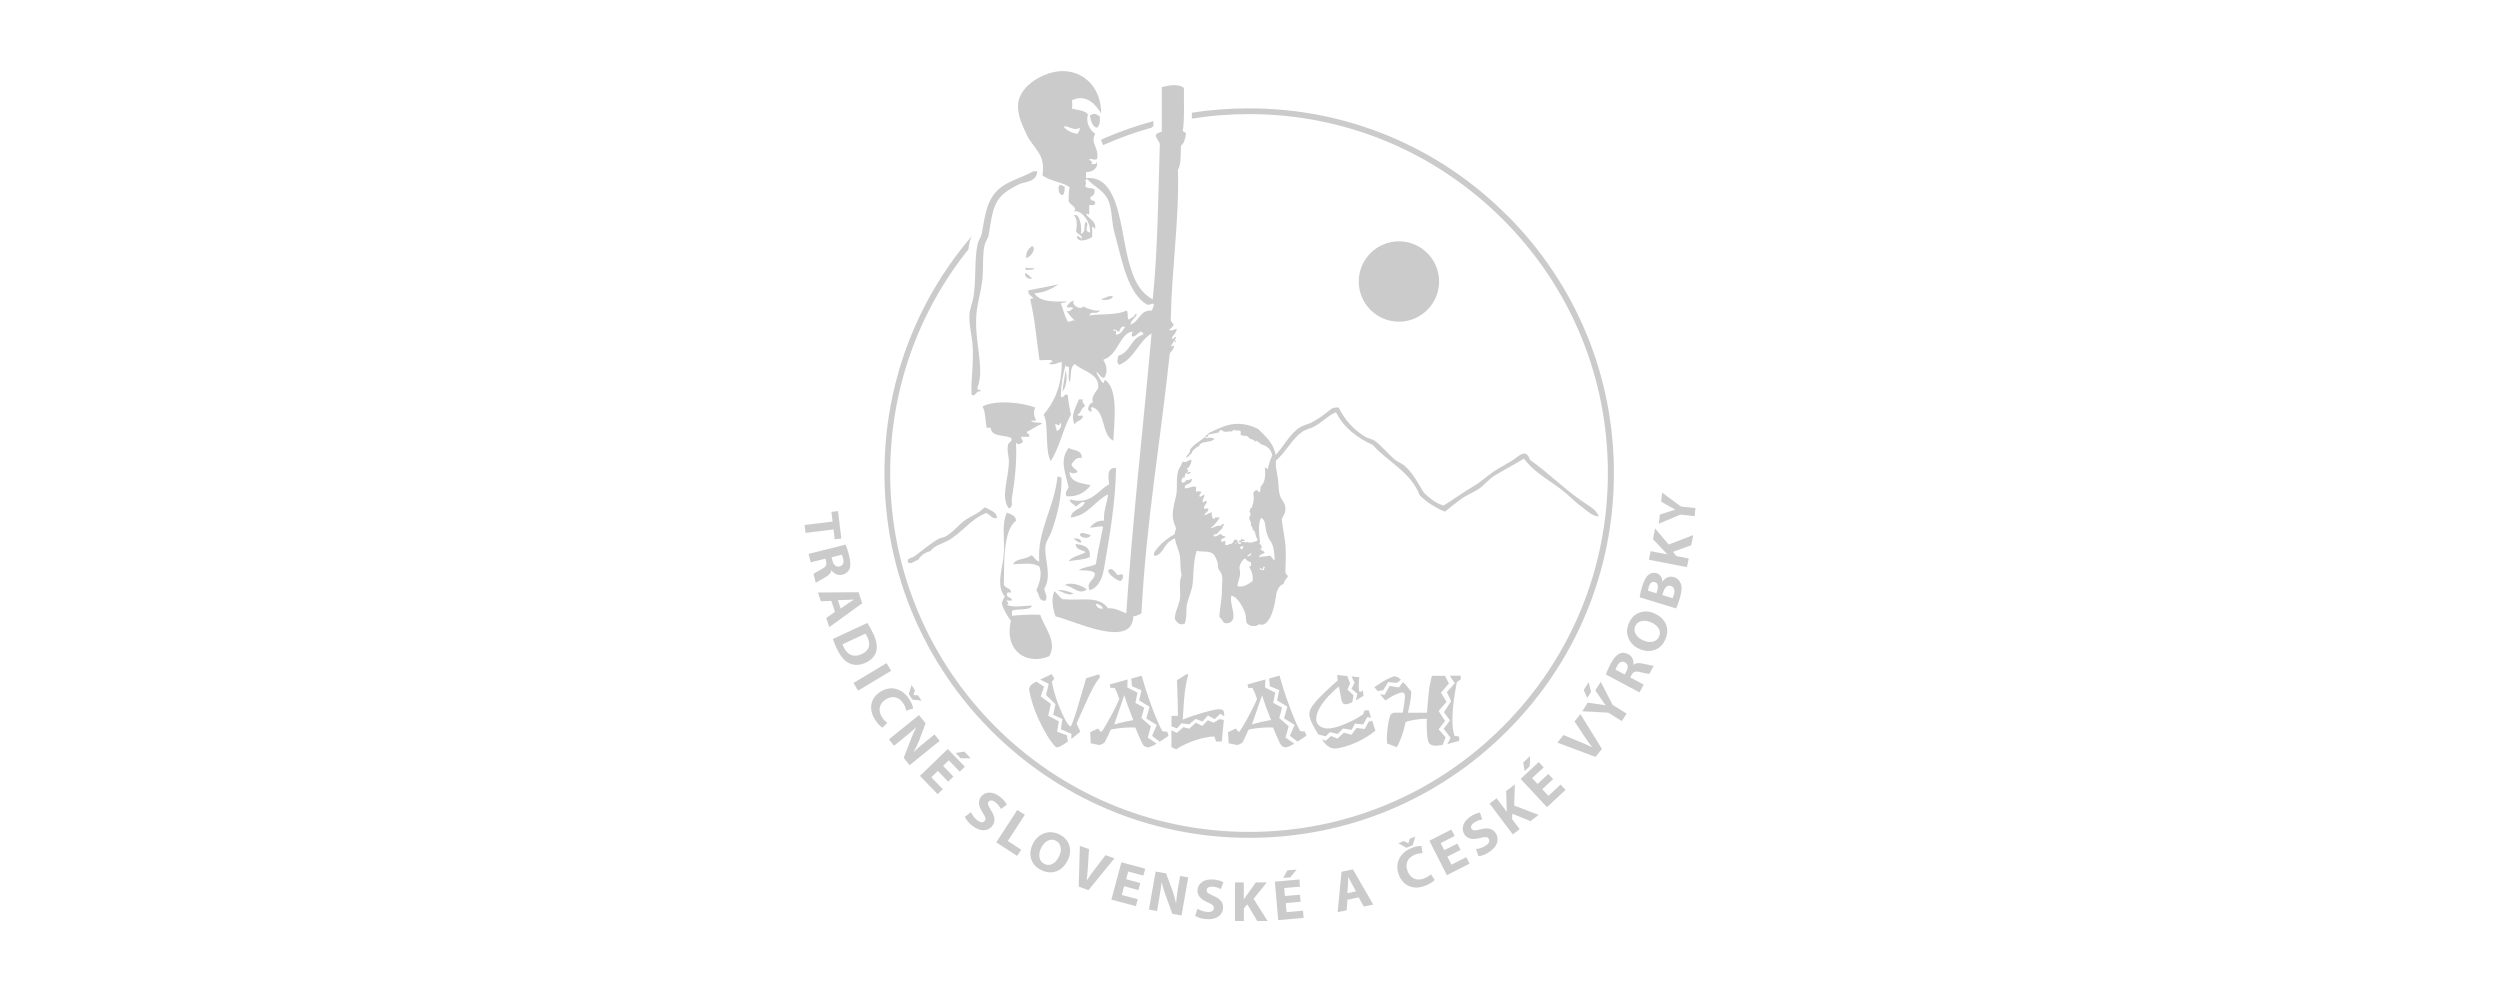 <?xml version="1.0" encoding="UTF-8"?><svg id="Layer_1" xmlns="http://www.w3.org/2000/svg" viewBox="0 0 257 102"><defs><style>.cls-1{fill:#cccbcb;stroke-width:0px;}</style></defs><path class="cls-1" d="M121.97,49.35c.24.05.35-.09.58-.12-.04.18-.08.34-.25.45-.18.14-.58.1-.49.52.36.02.7-.23,1.13-.18,0,.22.05.33-.03.49.1.08.36-.07.55.03.04.25-.19.23-.16.49.21.09.32-.16.52-.18.04.33-.31.51-.15.77.18.02.16-.16.37-.12.11.31-.44.5-.21.82.14,0,.23-.06.37-.06.11.36-.34.4-.4.7.23-.02.51-.26.82-.31-.15.18,0,.4.03.61l.21.09.09-.18c.11.05.3.03.46.03-.29.39-.55.8-.95,1.07.25.1.58-.34.98-.21.16,0,.15-.19.31-.21l.1.09c-.06.11-.21.12-.16.34-.22.19-.43.39-.61.62-.17.01-.34.03-.34.21.34.14.49-.19.77-.21.08.17.3.21.49.27-.12.19-.47.14-.49.43.09.21.36-.03.46.03.03.16-.05.23-.03.37.29.15.44-.18.67-.09.14-.12.21-.31.34-.45l.25.06c.01.21.05.34.25.43l.15-.12c0-.19-.25.04-.25-.16-.01-.18.32,0,.21-.27.16.05.27.08.4.09,0,.25-.29.02-.34.21.14.03.29-.07.4.09l.18-.09c.34.21.68-.03,1.04-.09l.03-.18c-.24-.23-.14-.84-.52-1.01.08-.23-.11-.29-.16-.43v-.31l-.18-.34c-.02-.23.33-.5.03-.71.01-.15.12-.21.09-.4h.12c.12-.33.31-.74.21-1.29-.04-.25,0-.49.34-.55.16-.02.12.17.21.21l.12-.06c.05-.15.06-.33.06-.52.49-.45.52-1.18.43-1.96.16,0,.18.12.31.16.1-.52.26-.99.46-1.41-.13-.63-.53-1-1.16-1.13-.11-.17-.31-.24-.46-.37l-.21.09-.03-.15c-.16-.08-.34-.08-.49-.19l-.18-.21c-.25-.1-.57.01-.73-.18.03-.16.04-.27-.03-.4-.2-.01-.47,0-.67-.09l-.21.18c-.29-.07-.53.09-.8,0-.14-.05-.25-.23-.43-.12l-.09.21c-.32.09-.7.14-1.04.21-.1.1-.06.32-.31.27-.1-.24.29-.23.34-.43.72-.32,1.64-.84,2.66-.92.91-.06,1.69.17,2.39.52.74.75,1.72,1.51,1.84,3.02.01.22-.04.46-.03.7.02.46.2,1.04.25,1.66.03.49.06,1.1.18,1.47.19.56.65.8.55,1.56-.04.32-.26.59-.37.86.08.89.35,1.9.4,2.97.03.65.03,1.13,0,1.8-.02.54-.12.8.25,1.07-.14.29-.41.45-.45.82-.42.11-.68.57-.77,1.13-.16,1.06-.4,2.25-.98,2.82-.14.14-.45.36-.77.18-.31.31-1,.25-1.25-.09-.14-.19-.08-.41-.12-.73-.08-.55-.55-1.4-.92-1.77-.16-.16-.34-.28-.55-.34-.27.63.47,1.93.09,2.54-.12.19-.49.41-.86.25-.14-.23-.32-.43-.49-.64.07-.95.29-1.83.27-2.78,0-.58.08-.97.03-1.38-.04-.32-.27-.45-.4-.8-.06-.17-.02-.36-.06-.55-.06-.24-.23-.64-.37-.82-.36-.49-1.12-.26-1.78-.43-.32.97-.32,1.9-.4,3.15-.06,1.08-.67,1.97-.67,2.88,0,.45,0,.99-.15,1.43-.48.3-.86-.1-1.04-.45,0-.68.34-1.23.49-1.87.2-.84-.16-1.82.21-2.6-.14-.6-.11-1.2-.15-1.78-.06-.95-.74-1.75-.52-2.75l.09-.27c0-.21-.16-.42-.21-.62-.29-.92,0-1.84.21-2.72.25-1.04-.17-2.38.55-3.19-.01-.19.11-.26.15-.4.29.24.54-.17.89-.16,0,.34-.18.77-.49.92l.16.16-.09.25c.08.06.19-.18.34-.06-.01.16-.23.19-.27.21l-.16-.12c-.16.04-.25.33-.09.43-.31-.16-.66.53-.25.55.17.01.23-.16.34-.28h-.03ZM129.54,55.74l-.12.22c.24-.13.25.23.31.4l-.16.03c-.03.2.41.21.43.46-.25.1-.53.17-.58.45.35-.14.75-.07,1.1-.18.25.09.27.4.52.49-.03-.62-.06-1.22-.28-1.71-.09-.21-.25-.37-.34-.58-.09-.22-.18-.46-.25-.7-.13-.5-.05-1.18-.52-1.38-.36.55-.2,1.78-.12,2.51h0ZM126.97,55.81v.09l.16-.09h-.16ZM127.45,56.24c.04.14.13.22.28.24-.05-.19.16-.23.06-.36l-.34.12h0ZM129.04,56.63l.21.09-.21-.09h0ZM128.24,57.15l.03.06c.16-.05.42-.14.34-.34h-.09c.02.21-.28.1-.28.27h0ZM127.42,58.26c-.03.19.05.35.06.55.04.57-.28,1.06-.27,1.44.57.21,1.18-.25,1.56-.52.07-.6-.12-1.1-.37-1.47l.21-.09v-.34c-.21-.12-.51-.18-.58-.43-.29.07-.56.58-.61.86h0ZM129.87,58.44l-.15.06-.19-.12c-.13.22.27.16.37.25l.12-.34-.16-.06v.21h0ZM130.29,58.96l.21-.06-.21.06h0ZM129.93,58.96l.21.12-.21-.12h0ZM124.06,45.07c.21-.16.56-.06.79.03-.31.47-1.42.15-1.59.76-.31.1-.47.36-.7.52v.18c-.24.12-.34.39-.61.49-.03-.29.45-.46.37-.8.38-.58,1.03-.87,1.53-1.32l.21.12h0ZM110.37,55.39c.04-.06.92-.1.73.42-.3-.08-.51-.25-.73-.42h0ZM108.92,19.04c.29-.08.27.15.52.1.02.4,0,.75-.21.93-.38-.05-.53-.71-.31-1.04h0ZM109.33,13.02c.34.38.79.66,1.45.73.06-.22.26-.3.21-.62-.63.42-1.24-.32-1.66-.1h0ZM115.04,34.1c-.21.03-.42-.46-.62-.1h.31v.42c.51-.08.71-.47.93-.83-.49-.11-.47.29-.62.52h0ZM108.5,43.56c-.08.36.16.4.1.73.34,0,.63-.61.42-.83-.18.38-.21.25-.52.11h0ZM113.38,62.57c-.09-.32-.4-.43-.73-.52.07.34.27.56.73.52h0ZM108.71,60.7c.38-.14,1.25.13,1.66.31-.57.32-1.15-.23-1.66-.31h0ZM111.72,60.59c-.79.66-1.5-.4-2.28-.42.58-.42,1.85.03,2.28.42h0ZM110.58,55.92c.84.1,1.56.31,1.45,1.35-.58.28-1.43.29-2.18.42.39-.51,1.21-.6,1.77-.93-.38-.24-1.02-.23-1.04-.83h0ZM112.13,54.99c-.17.46-.95.34-1.14,0,.18-.45.79,0,1.14,0h0ZM103.52,52.7c.41.18.9.28.93.83-1.4,1.02-1.21,4.73-1.25,6.54.08.45.73.31.73.84-.17,0-.4-.05-.42.1-.1.52.53.31.52.73h-.62c.18.19.43.23.1.42.62.36,1.78.08,2.6.1-.29.57-1.47.27-2.08.52v.52c.55-.06,1.91-.16,2.91-.1.38,1.29,1.79,2.73.93,4.26-2.34.96-4.66-.53-3.95-3.63-.36-.54-.73-1.06-.93-1.77.04-.31.17-.53.31-.73-.97-1.16-.2-2.89-.1-4.47.09-1.43-.26-2.95.31-4.15h0ZM109.12,49.07c.05,1.95-.41,3.87-1.04,5.61-.19.54-.58.96-.62,1.56-.09,1.27.7,2.97-.1,4.26,0,.42.42.83.1,1.25-.75.1-.58-.74-.93-1.04.26-.62.66-1.61.31-2.49-.81-.43-1.6-.24-2.7-.21.29-.64,1.39-.48,1.87-.93.35.14.4.58.83.63-.27-3.06,1.57-5.58,1.87-8.73.19-.01.22.13.42.1h0ZM114.73,48.13c-.06,3.48-.64,6.9-1.25,10.38-.18,1.03-.58,1.86-1.45,2.18-.46-.88.55-1,.52-1.77-.31-.35-1.08-.24-1.66-.31.47-.33,1.27-.33,1.77-.62.19-1.33.5-2.55.73-3.84-.19-.12-.94.09-1.35.1.32-.41.71-.75,1.45-.73-.05-1.1.32-1.75.42-2.7-1.4.68-2,2.15-3.84,2.39.1-.91,1.18-.82,1.45-1.56-.26-.22-.67.29-.93.42-.18-.28-.6-.31-.62-.73,2.22.6,2.82-.88,4.05-1.56-.1-.67-.26-1.8.73-1.66h0ZM109.85,46.05c.51.28,1.41.18,1.35,1.03-.65-.09-.77.34-1.04.62.03.45.49.47.62.83-.43.15-.43.2-.83,0,.04,1.14,1.49,1.17,2.18,1.35-.55.66-1.22,1.21-2.49,1.14-.21-.38.08-.61.21-.93-.32-1.52-.96-2.76,0-4.04h0ZM106.42,41.89c-.22.49-.14.86.1,1.35h-.52c.18.31.87.1,1.14.31-.58.22-1.01.58-1.56.83-.08.32.36.12.21.52h-.83c.06.3.08.18.21.52-.31.23-.41.36-.73.1.12,1.76-.13,4.02-.42,5.71-.06.38.17.88-.31,1.04-.9-1.16.02-3.13,0-4.88,0-.56-.21-1.01-.1-1.56,0-.45.58-.38.31-.83-.73-.31-2.01-.07-2.08-1.03h-.42c-.13-.74-.1-1.62-.42-2.19,1.44-.71,4.01-.4,5.4.1h0ZM110.89,41.06h.42c-.12.43.22.4.21.73-.38.14-.38.66-.73.83-.05.29.56-.08.52.21-.09.47-.73.38-.83.83-.48-.97.14-1.8.42-2.6h0ZM109.54,38.05c.23.65.07,1.8-.31,2.18.06-.76.23-1.43.31-2.18h0ZM114.42,30.47c-.14.4-.91.41-1.25.31.54-.18.8-.43,1.25-.31h0ZM105.38,28.08c.33.08.45.38.73.52-.19.18-.84-.06-.73-.52h0ZM105.38,27.67c.04-.12.18-.27.21-.1,1.16-.06.86.13,0,.2l-.21-.1h0ZM106.11,25.28c.48.31-.19,1.17-.62,1.25-.05-.68.27-.97.62-1.25h0ZM106.63,17.59c-.04,1.17-1.3,1.07-1.87,1.35-.54.26-1.44.76-1.87,1.25-.9,1.02-.97,2.36-1.25,3.95-.06.35-.33.67-.42,1.04-.23.97-.12,2.16-.21,3.32-.1,1.25-.51,2.5-.62,3.64-.29,2.89.88,5.69.1,7.68-.06.53.36,0,.31.42-.52-.12-.51.66-.93.31-.08-1.42.26-3.26.1-5.19-.08-.99-.37-1.99-.31-3.01.03-.59.32-1.23.42-1.87.28-1.84.08-3.88.42-5.4.08-.36.35-.7.42-1.04.31-1.62.43-2.96,1.25-4.05.99-1.33,2.62-1.57,4.05-2.38h.42ZM110.37,22.16c.62-.41.9,1.35.73,1.87.6-.16.23-.72.52-1.25.46.28-.33.93.42,1.14.17-1-.88-2.43-1.66-2.18.47-.4-.36-.65-.52-1.04-.02-.62.03-1.19.1-1.45-.77-.57-2.08-.62-2.8-1.24.38-2.23-.95-2.7-1.66-4.26-.36-.79-.95-1.91-.83-3.12.18-1.84,2.67-3.32,4.58-3.32,2.15,0,3.95,1.66,3.95,4.36-.5-.87-1.56-2.1-3.01-1.35q.08.42,0,.83c.58.19,1.35.18,1.66.62-.28.78.21,1.65.73,1.97-.52,1.1.4,1.29.21,2.6-.34.17-.4-.02-.83,0,.05.23.51.23.21.52.27,0,.65.1.52-.31.34.66-.36,1.16-1.04,1.14v.62c3.13-.31,3.46,4.33,4.15,7.58.51,2.38,1.18,4.08,2.7,4.88.52-5.06.56-10.59.73-16-.12-.3-.34-.49-.42-.83.06-.29.4-.29.62-.42v-4.57c.68-.18,1.78-.37,2.28.1-.03,1.42.08,2.99-.1,4.26-.09.33.27.21.31.42-.07.52-.18,1-.52,1.25-.03.9.03,1.9-.31,2.49.16,4.87-.65,10.37-.73,15.27-.04.35.18.45.31.62-.14.21-.25.45-.52.52.25.2.47.02.83-.1-.06.43-.32.64-.52.93.1.42.46-.45.42.1-.31.07.1.23,0,.42-.24-.46-.29.17-.52.31.05.15.14-.04.31,0,.03.44-.31.53-.42.83-.94,8.92-2.43,17.31-2.91,26.69-.25.13-.51.26-.83.31-.14,3.45-6.28.34-8,0-.25-.69-.5-1.86-.1-2.6.29.26.49.62.83.83,2.06.17,3.69-.4,4.67.93.83-.03,1.28.32,1.87.52.66-9.79,1.75-19.17,2.6-28.77-1.36.82-1.76,2.6-3.32,3.22-.3-.23-.18-.55-.1-.93,1.26-.33,1.3-1.89,2.6-2.18-.28-.77-.65.24-1.14.21-.19-.19-.01-.26,0-.52-1.34.2-1.44,2.41-3.01,2.91.4.59.47,1.29.1,1.87-.43-.05-.47-.49-.83-.62.23.4.39.86.73,1.14.15-.03.04-.31.21-.31,1.36.96.93,4.15.83,6.24-1.23-.61-.76-2.91-2.08-3.43-.5-.1.05.47-.21.42-.6-.03-.17-.94.21-.93-.26-.54.29-1.07.52-1.45.19-1.51-1.54-1.71-2.39-2.49-.54.25-.36,1.23-.52,1.87-.24-.31-.04-1.06-.1-1.55-.03-.18-.36.13-.31-.31-.3.99-.49,2.07-.52,3.32.27.31.4-.47.73-.11.03.73.2,1.32.31,1.97-.82,1.46-1.17,3.41-2.08,4.78-.64-1.19-.16-3.84-.73-4.78,1.11-1.31,1.89-2.95,1.87-5.4-.46.03-.65.32-1.25.21-.03-.24.3-.11.31-.31-.25-.24-.93-.04-1.35-.1-.3-2.06-.47-4.23-.93-6.13-.05-.22.15-.2.31-.21-.16-.29-.59-.31-.52-.83,1.03-.22,2.11-.39,3.12-.63-.7.45-1.43.86-2.5.93.56.97,2.32.86,3.32.83-.1.17-.44.11-.62.21.25.49.31,1.11.73,1.87.32.05.37-.19.73-.1-.47-.4-.5-.6-.93-1.04.38.21.47-.05.73-.21.01-.3-.64.08-.62-.21.15-.3.38-.51.73-.62-.38.47.73,1.06.93.62.65.32,1.21.49,1.77.42-.54.53-.86-.08-1.14.52.71-.21,2.73.03,3.84-.52.21.16.03.73.21.93.28-.17.6-.29.73-.62.41.18-.58.63-.52,1.14.9-.32.91-1.51,2.18-1.45.08-.19.18-.38.21-.62-.1-.25-.4.14-.73,0-1.95-1.17-2.5-4.34-3.32-7.37-.3-1.08-.21-1.95-.52-3.01-.38-1.3-1.52-1.66-2.28-2.5-.43.08.05.43-.21.62.03.42.68.22.93.42.13.55-.17.66-.42.83.06.55.48.13.52.62-.14.35-.45.05-.62.21v.93l-.31-.1c0,.42,1.06.68.93,1.56-.14-.04-.16-.19-.31-.21v1.04c-.31.27-1.35.65-1.56.1-.02-.45.36.08.52.1-.03-.42-.45-.45-.62-.73.07-.55.17-1.3-.21-1.66h0v.02ZM113.07,11.99c.03.51-.02.95-.31,1.14-.52-.14-.59-.72-.73-1.25.43-.27.64-.2,1.04.1h0ZM114.88,59.11c.22,0,.4-.16.56,0,.05.35-.1.5-.28.64-.53-.24-1.01-.53-1.26-1.05.32-.56.79.19.98.42h0ZM102.5,53.23c-.48.21-.73-.37-1.12-.49-1.58.6-2.56,2.11-3.99,2.87-.62.33-1.3.45-1.75,1.05-.58.14-.99.45-1.26.91-.36.04-.75.55-1.05.21-.14-.4.41-.41.63-.56.73-.51,1.64-1.34,2.52-1.82.23-.12.53-.14.77-.28.69-.39,1.18-1.04,1.82-1.54.67-.53,1.55-.77,2.1-1.4h.14c.46.28,1.1.4,1.19,1.04h0ZM122.96,54.32c-.15.08-.31.16-.45.24-.78.4-1.75.66-2.38,1.19-.47.39-.71,1.36-1.47,1.4-.16-.34.24-.69.42-.91.83-1.01,2.25-1.64,3.57-2.36l.06.14c.03.05.11.16.25.29h0ZM137.62,41.89c.62,1.28,1.54,2.29,2.73,3.01.31.19.69.21.98.42.75.55,1.38,1.36,2.1,1.96.29.23.64.33.91.56.89.74,1.43,1.83,2.03,2.8.58.55,1.17,1.07,2.03,1.33.96-.59,1.98-1.34,3.15-2.03.9-.53,1.48-1.19,2.45-1.75.36-.21.86-.51,1.33-.77.79-.45,1.49-1.46,1.96-.14,1.86,1.3,3.49,2.97,5.39,4.27.6.42,1.4.79,1.68,1.54-.69-.02-1.23-.61-1.75-.98-.55-.39-1.03-.89-1.54-1.33-1.45-1.26-3.28-2.08-4.41-3.64-.99.63-2.02,1.14-3.01,1.75-.64.4-1.07,1.01-1.68,1.4-.6.39-1.25.62-1.82,1.05-.55.42-1.08.81-1.61,1.26-1.01-.42-1.88-.97-2.59-1.68-.93-2.41-3.26-3.41-4.83-5.18-1.64-.75-2.98-1.78-3.78-3.36-.82.33-1.44,1.05-2.24,1.47-.42.22-.88.28-1.26.56-1.01.71-1.58,1.95-2.59,2.87-.1.09-.2.18-.31.27v-.62s.07-.05.1-.07c.9-.86,1.47-2.21,2.59-2.93.37-.24.83-.31,1.19-.49.71-.37,1.41-.89,2.03-1.4.12-.1.43-.19.77-.14h-.02ZM147.94,28.94c0,2.28-1.86,4.13-4.13,4.13s-4.13-1.85-4.13-4.13,1.85-4.13,4.13-4.13,4.13,1.85,4.13,4.13h0ZM113.45,14.24c1.66-.72,3.38-1.32,5.12-1.79v.54c-.06.03-.14.08-.21.14-1.65.46-3.26,1.04-4.82,1.73l-.15.06c-.06-.14-.12-.29-.16-.43-.01-.05-.02-.1-.02-.14l.24-.1h0ZM154.93,22.13c7.08,7.08,10.98,16.5,10.98,26.51s-3.9,19.43-10.98,26.51c-7.08,7.08-16.5,10.98-26.51,10.98-20.67,0-37.5-16.82-37.5-37.5,0-9,3.15-17.56,9-24.38l-.02.03c-.09.19-.18.38-.22.6-.05.25-.1.5-.13.76-5.24,6.54-8.04,14.58-8.04,22.99,0,20.34,16.55,36.89,36.89,36.89,9.85,0,19.12-3.84,26.08-10.81,6.97-6.97,10.81-16.23,10.81-26.09s-3.84-19.12-10.81-26.08c-6.97-6.96-16.23-10.81-26.08-10.81-1.97,0-3.93.15-5.88.47,0-.2.01-.41.01-.61,1.94-.31,3.9-.45,5.87-.45,10.01,0,19.43,3.9,26.51,10.98h0ZM174.29,52.24l-.08.82-1.47-.16-2.21.94.1-.94c1.03-.33,1.56-.5,1.6-.51-.21-.1-.69-.38-1.46-.82l.1-.93,1.93,1.43,1.5.16h0ZM173.41,58.3l-3.9-.76.18-.88,1.72.33c-.15-.16-.29-.29-.4-.42l-1.08-1.14.21-1.11,1.4,1.66,2.52-.97-.2,1.04-1.88.68.35.43,1.27.25-.18.88h0ZM170.89,61.17l1.06.32s.06-.16.12-.34c.07-.24.08-.44.03-.6s-.17-.27-.34-.32-.32-.03-.46.09c-.13.11-.24.29-.32.55l-.1.31h0ZM169.4,60.72l.88.27.09-.29c.07-.23.08-.42.04-.57-.05-.15-.14-.25-.29-.29-.29-.09-.5.08-.63.5-.05.18-.08.31-.09.39h0ZM172.29,62.54l-3.73-1.14c.04-.32.12-.71.27-1.16.18-.58.4-.97.65-1.16s.53-.25.81-.16c.18.05.32.16.43.31.11.15.17.34.18.57h.01c.14-.22.31-.37.52-.45s.43-.09.66-.02c.33.1.56.32.7.67s.09.88-.14,1.62c-.11.37-.23.68-.35.93h0ZM168.94,65.84c.36.15.69.19.99.12.3-.08.51-.25.63-.53.12-.29.1-.56-.05-.82-.16-.27-.42-.48-.79-.64-.36-.15-.68-.19-.99-.12s-.51.25-.63.53c-.12.28-.1.56.06.82.16.27.42.48.78.64h0ZM170.07,63.06c.58.25.97.62,1.18,1.1s.19,1.01-.05,1.56c-.23.54-.58.9-1.08,1.08-.49.18-1.01.16-1.54-.07-.56-.23-.94-.6-1.16-1.1s-.21-1.02.03-1.56c.23-.55.59-.91,1.08-1.09s1-.16,1.54.07h0ZM166.06,68.83l.96.51.18-.33c.1-.2.14-.38.12-.55-.03-.16-.12-.29-.27-.37-.16-.08-.3-.09-.44-.03-.14.06-.26.19-.36.38-.1.19-.16.32-.18.4h0ZM168.55,71.18l-3.46-1.84c.1-.32.27-.7.5-1.13.28-.53.57-.86.87-1.01.3-.14.61-.12.93.05.19.1.34.25.43.45s.12.41.09.63h.02c.19-.16.5-.21.9-.12.72.16,1.11.23,1.16.24l-.43.82c-.17,0-.49-.06-.95-.18-.23-.06-.42-.07-.55-.03s-.24.15-.34.33l-.13.25,1.38.73-.42.8h0ZM162.81,70.93l.51-.81.24,1.01-.39.62-.36-.82h0ZM167.21,73.36l-.49.77-1.39-.87-2.67-.14.56-.89c1.18.17,1.8.26,1.84.27-.16-.21-.51-.71-1.06-1.53l.55-.88,1.23,2.37,1.42.89h0ZM164.69,76.98l-.67.83-3.92-1.47.63-.78c1.77.73,2.76,1.15,2.96,1.27h0c-.27-.35-.56-.75-.87-1.21l-.96-1.46.61-.75,2.21,3.58h0ZM156.59,78.38l.7-.65-.03,1.04-.53.5-.14-.89h0ZM159.16,79.55l.5.54-1.12,1.04.64.68,1.25-1.16.51.55-1.91,1.78-2.71-2.91,1.86-1.73.51.55-1.19,1.1.56.6,1.12-1.04h0ZM155.52,85.78l-2.39-3.17.72-.55,1.05,1.4c-.01-.21-.02-.41-.02-.58l-.05-1.56.9-.68-.07,2.17,2.52.96-.85.64-1.86-.76-.03.55.78,1.04-.72.55h0ZM151.99,88.02l-.26-.73c.38-.05.71-.17,1.01-.36.17-.11.28-.23.33-.36.05-.13.04-.25-.04-.36-.06-.1-.16-.16-.29-.16s-.32.02-.58.09c-.77.21-1.3.1-1.6-.34-.19-.29-.24-.6-.14-.95.1-.34.35-.64.73-.9.34-.23.67-.37.99-.42l.23.71c-.31.05-.58.16-.82.32-.16.1-.25.21-.3.33s-.04.22.03.32c.06.08.14.14.26.15.12.01.34-.03.68-.11.38-.1.69-.12.93-.05.25.06.45.21.61.45.2.31.25.63.14.98s-.38.67-.8.95c-.36.25-.73.4-1.11.44h0ZM149.81,86.71l.34.66-1.36.69.42.83,1.52-.77.34.66-2.33,1.19-1.8-3.54,2.26-1.15.34.66-1.44.73.37.73,1.36-.69h0ZM145.21,86.9l-.62.25-.84-.46.58-.23.45.24.14-.47.58-.23-.29.92h0ZM147.09,89.86l.4.6c-.21.21-.51.4-.92.57-.62.25-1.17.28-1.67.08-.49-.19-.85-.57-1.08-1.13-.24-.59-.23-1.14,0-1.66.24-.51.67-.89,1.28-1.14.41-.17.75-.24,1.03-.21l.1.74c-.27,0-.53.05-.8.16-.37.15-.62.38-.75.68-.14.31-.12.65.03,1.03.15.37.38.62.68.75s.65.12,1.03-.04c.27-.11.51-.25.69-.42h0ZM138.5,91.82l.9-.19c-.4-.71-.66-1.2-.79-1.47h-.01l-.03.78-.06.88h0ZM139.67,92.25l-1.16.25-.07,1.08-.93.19.4-4.15,1.17-.25,2.09,3.62-.97.21-.53-.95h0ZM132.35,89.47l.95-.08-.66.8-.73.06.44-.79h0ZM133.64,91.97l.06.73-1.52.14.08.93,1.69-.15.06.74-2.61.23-.34-3.96,2.52-.22.06.74-1.62.14.07.82,1.52-.13h0ZM126.96,94.68v-3.97h.9v1.75c.12-.18.23-.34.33-.47l.91-1.28h1.13l-1.36,1.69,1.44,2.28h-1.06l-1.03-1.72-.35.42v1.3h-.91ZM122.86,94.15l.24-.73c.32.19.67.31,1.02.33.2.01.36-.01.48-.08.12-.07.18-.17.19-.31,0-.12-.04-.22-.13-.31-.1-.08-.27-.18-.51-.29-.74-.31-1.09-.73-1.05-1.26.03-.34.18-.62.48-.83.29-.21.67-.29,1.14-.26.4.03.75.12,1.04.28l-.25.71c-.27-.15-.55-.23-.85-.25-.18-.01-.33.01-.44.08-.11.06-.17.15-.18.27,0,.1.03.19.11.27.08.08.29.19.61.33.36.16.62.33.77.54.16.2.23.45.2.73-.03.36-.19.65-.49.86s-.71.29-1.22.26c-.44-.03-.82-.14-1.15-.33h0ZM118.94,93.65l-.83-.15.69-3.91,1.07.19.66,1.77c.12.34.25.77.36,1.29h.01c.03-.42.1-.96.21-1.62l.21-1.17.83.15-.69,3.91-.95-.17c-.46-1.27-.73-2.03-.82-2.29-.08-.26-.17-.56-.25-.9h-.03c-.06.49-.15,1.06-.26,1.7l-.21,1.21h0ZM117.22,90.79l-.19.71-1.47-.4-.24.9,1.64.44-.19.71-2.52-.67,1.03-3.84,2.45.66-.19.71-1.56-.42-.21.79,1.47.4h0ZM111.9,91.51l-1.01-.37.12-4.19.94.34c-.11,1.91-.19,2.99-.23,3.21h.01c.23-.36.52-.77.86-1.21l1.06-1.38.91.33-2.66,3.26h0ZM107.03,87.17c-.17.35-.23.67-.17.98.06.31.23.53.5.66.28.14.56.14.83,0,.27-.14.5-.39.67-.75.17-.34.23-.67.17-.98-.06-.31-.22-.53-.5-.66-.27-.14-.55-.13-.83.01s-.5.39-.67.74h0ZM109.75,88.45c-.28.56-.66.94-1.16,1.12-.5.18-1.02.14-1.56-.13-.53-.26-.87-.64-1.02-1.13-.16-.5-.1-1.01.16-1.54.27-.55.65-.91,1.16-1.1.51-.19,1.03-.15,1.56.1.53.26.88.64,1.03,1.14.16.49.1,1.01-.16,1.54h0ZM102.42,86.59l2.16-3.33.77.5-1.75,2.69,1.38.9-.42.64-2.14-1.4h0ZM99.2,83.96l.61-.47c.16.34.38.62.66.84.16.12.31.19.44.2.14,0,.25-.04.32-.14.07-.1.1-.21.06-.33-.03-.12-.12-.3-.27-.52-.44-.66-.5-1.21-.17-1.64.21-.27.5-.42.86-.42.36,0,.72.14,1.08.42.32.25.56.52.71.82l-.61.44c-.14-.27-.32-.5-.56-.69-.14-.11-.28-.18-.41-.18-.12,0-.22.03-.29.12-.06.08-.08.18-.06.29.03.11.13.32.32.62.21.33.32.62.34.88s-.06.49-.24.72c-.23.29-.52.43-.89.43s-.75-.16-1.16-.47c-.34-.27-.6-.58-.77-.92h.02ZM99.13,77.26l.66.69h-1.04l-.51-.54.88-.15h0ZM98,79.84l-.53.51-1.06-1.1-.67.65,1.18,1.23-.53.51-1.82-1.88,2.86-2.76,1.76,1.82-.53.51-1.12-1.17-.59.57,1.06,1.1h0ZM91.91,76.67l-.53-.66,3.09-2.5.68.84-.66,1.77c-.13.34-.32.74-.58,1.21h0c.29-.29.7-.65,1.23-1.08l.93-.75.53.66-3.09,2.5-.61-.75c.49-1.26.78-2.01.88-2.27s.24-.53.4-.84v-.02c-.38.34-.82.71-1.33,1.12l-.95.77h0ZM93.78,71.9l-.36-.56.29-.92.34.53-.15.49.49.05.34.53-.95-.1h0ZM91.23,74.3l-.52.51c-.25-.16-.49-.43-.73-.79-.36-.56-.5-1.1-.4-1.62.1-.52.4-.94.9-1.27.53-.34,1.08-.45,1.62-.31.55.14,1,.49,1.36,1.04.24.37.38.69.41.97l-.71.23c-.05-.27-.14-.52-.31-.76-.21-.34-.49-.54-.81-.61s-.66,0-1,.22c-.34.21-.53.49-.6.81-.06.32.01.66.23,1,.16.25.34.45.55.59h.01ZM91.14,68.17l.47.79-3.4,2.04-.47-.79,3.4-2.04h0ZM88.96,65.14l-2.34,1.09c.01.05.05.16.12.31.19.41.45.68.77.8.32.12.68.09,1.09-.1.37-.18.6-.41.7-.7.1-.3.06-.64-.12-1.03-.08-.16-.15-.29-.21-.38h0ZM85.62,65.69l3.54-1.65c.22.33.42.7.61,1.1.36.77.45,1.4.29,1.88-.17.49-.51.84-1.03,1.09-.61.29-1.17.32-1.69.09-.51-.22-.95-.73-1.32-1.53-.17-.36-.31-.69-.4-.99h0ZM86.14,61.69l.28.87c.66-.47,1.12-.78,1.38-.93h0s-.78.04-.78.04l-.88.03h0ZM85.83,62.9l-.37-1.13-1.08.04-.29-.9,4.17-.03.37,1.14-3.38,2.45-.31-.94.89-.63h0ZM86.55,57.02l-1.06.27.09.36c.05.22.15.38.28.49s.28.13.45.09c.17-.05.29-.13.35-.27.06-.14.07-.31.01-.53-.05-.21-.1-.34-.13-.41h0ZM83.12,56.94l3.8-.95c.14.31.27.7.38,1.17.14.58.16,1.03.03,1.33s-.37.5-.73.59c-.21.05-.42.04-.63-.05s-.37-.22-.49-.41h-.02c-.03.27-.22.5-.58.7-.64.37-.98.56-1.02.59l-.23-.9c.12-.11.4-.28.83-.5.21-.11.36-.22.43-.34s.08-.27.03-.47l-.07-.27-1.51.38-.22-.88h0ZM82.71,53.97l2.88-.35-.12-1,.68-.08.34,2.82-.68.08-.12-1.01-2.88.35-.1-.82h0ZM142.17,70.96l-.55.08-.33-.4c.23-.16.46-.32.7-.47.28-.18.56-.33.82-.45.27-.12.46-.19.61-.19l.31.1.29.25-.42.32-.9-.08-.52.85h0ZM148.62,75.75l-.31.82c-.35.06-.6.09-.75.09-.29,0-.51-.08-.64-.25-.17-.23-.25-.88-.25-1.95,0-.05,0-.24,0-.58-.37,0-.76.04-1.16.1-.42.06-.75.14-1.01.25-.22,1.03-.52,1.9-.9,2.58l-1.01-.38c0-.16-.02-.33-.02-.53,0-.32.02-.63.06-.93.06-.47.12-.82.18-1.05.06-.25.12-.42.19-.51l.27-.15h.93c.09-.52.16-.89.18-1.1.03-.23.05-.43.05-.57,0-.26-.09-.39-.27-.41-.12,0-.34.07-.67.21-.32.14-.67.35-1.08.62l-.54-.64.47.06.52-.92.94.16.43-.56c.27.27.47.49.59.67l.06.07.1.12.08.12.02.15-.02.26c-.06.57-.18,1.16-.32,1.77h1.96c0-.14.01-.28.03-.43.01-.15.02-.27.03-.38l.03-.33c.03-.36.06-.65.08-.86.02-.25.06-.53.12-.86.06-.35.14-.66.21-.94h1.34l.41.79-.82.95.58.94-.82.94.67,1.03-.67.85.7.8h0ZM150.01,76.16l-1.23.34.34-.65-.71-.93.65-.86-.62-.84.73-1.14-.43-.93.81-.92-.52-.77h1.13v.39l-.4.28c-.08.42-.15.84-.22,1.26-.06.39-.12.82-.16,1.29-.05.43-.07.87-.07,1.32,0,.69.07,1.25.21,1.64l.47.08.03.43h0ZM137.47,69.39l1.03.11.29.75-.27.64.62.59-.12.7c-.29.15-.53.22-.71.22l-.23-.07-.14-.26c-.04-.12-.08-.31-.12-.55-.01-.05-.07-.37-.18-.95-.24.19-.43.36-.59.51s-.32.31-.51.51c-.31.35-.55.65-.71.9-.18.27-.31.53-.4.79s-.12.47-.12.68c0,.18.05.34.16.47.11.15.26.27.43.34.18.08.37.12.56.12.33,0,.73-.08,1.2-.23.47-.16.93-.35,1.4-.59.45-.23.8-.44,1.08-.65l.14-.39.42-.02.25.77-.4-.06-.4.75-.86-.08-.35.64-.88-.14-.54.56-.8-.19-.43.43-.75-.18c-.36-.55-.6-.99-.73-1.3-.14-.32-.21-.6-.21-.83,0-.3.16-.64.47-1.02.17-.21.36-.43.58-.66.25-.25.48-.48.71-.7.29-.27.51-.47.67-.62.19-.16.35-.31.49-.43l-.06-.58h0ZM135.86,75.99l.41.16.57-.49.64.27.67-.61.78.21.53-.7.83.11.41-.75.36-.1.34,1.03c-.61.47-1.21.84-1.8,1.12-.57.27-1.08.45-1.51.56s-.75.15-.96.15l-.38-.09-.4-.29c-.16-.16-.32-.34-.47-.56h-.02ZM139.25,70.19l-.31-.65.79.08c-.03.41-.05.74-.05.99,0,.34.04.52.13.52l.08-.03.22-.12.06.55-.79.47.16-.68-.61-.51.32-.62h0ZM132.16,75.83l.9.62c-.42.25-.73.38-.93.39l-.32-.12c-.08-.08-.17-.19-.25-.34-.08-.16-.2-.43-.36-.8-.19-.45-.3-.71-.32-.79-.12,0-.26-.01-.41-.01-.4,0-.81.03-1.26.08-.45.05-.75.11-.89.18-.05.16-.14.36-.25.6-.13.28-.25.51-.34.68l-.24.17-.31.1-.88-.18-.06-1.14.81-.38c.15.23.26.35.32.35l.18-.21s.13-.21.31-.52l.16-.28.16-.28.16-.3c.17-.31.34-.63.5-.96.19-.38.32-.67.38-.84-.08-.25-.15-.45-.21-.6-.08-.18-.17-.36-.26-.53h-.44l-.06-.36,1.83-.51-.03.82,1.04.53-.2,1.06.91.48-.29,1.07.97.85-.33,1.17h0ZM129.75,71.45l-1.05,3.02c.22-.07.56-.16,1.04-.27.45-.1.77-.16.92-.18-.13-.33-.31-.8-.54-1.42-.2-.56-.32-.94-.38-1.16h0ZM134.29,75.64l-.9.6-.79-.6.49-1.12-1.09-.67.34-1.21-1.06-.64.23-1.05-.97-.41-.07-.79,1.07-.3c.25.96.59,2,1,3.11.41,1.12.78,1.99,1.12,2.6l.5.05.14.43h0ZM121.01,74.88l-.58-.21v-1.08h.66c0-.62-.02-1.27-.04-1.95-.03-.85-.05-1.42-.06-1.71l1.06-.67.1.1c-.11.38-.19.76-.25,1.14-.08.43-.13.88-.17,1.35-.05.53-.09,1.23-.14,2.12.41-.17.84-.32,1.3-.47.53-.17,1.01-.31,1.45-.42.47-.12.8-.17.99-.17.18,0,.31.03.39.1.08.08.13.23.13.47v.15l-.4-.26-.58.56-.7-.38-.56.62-.7-.27-.67.56-.77-.11-.46.51h0ZM120.42,76.77v-1.7l.56.27.67-.59.59.16.7-.62.64.34.59-.59.59.25.62-.37.43.09-.21,2.22h-.58l-.19-.52c-.25,0-.53.03-.84.1-.32.06-.65.14-1.01.25-.35.11-.71.25-1.07.42-.36.16-.69.34-1.01.55l-.48-.23h0ZM118,75.83l.9.62c-.42.25-.73.38-.93.39l-.32-.12c-.08-.08-.17-.19-.25-.34-.08-.16-.2-.43-.36-.8-.19-.45-.3-.71-.33-.79-.12,0-.26-.01-.41-.01-.4,0-.81.03-1.26.08-.45.05-.75.11-.88.18-.06.16-.14.36-.26.6-.13.28-.25.51-.34.68l-.24.17-.31.1-.88-.18-.06-1.14.81-.38c.15.23.26.35.33.35l.18-.21s.13-.21.31-.52l.16-.28.16-.28.16-.3c.18-.31.34-.63.5-.96.19-.38.32-.67.38-.84-.08-.25-.15-.45-.21-.6-.08-.18-.16-.36-.25-.53h-.45l-.06-.36,1.83-.51-.03.82,1.04.53-.21,1.06.91.48-.29,1.07.97.85-.32,1.17h0ZM115.58,71.46l-1.04,3.02c.21-.07.56-.16,1.04-.27.45-.1.77-.16.92-.18-.13-.33-.31-.8-.54-1.42-.2-.56-.33-.94-.38-1.16h0ZM120.12,75.65l-.9.6-.79-.6.49-1.12-1.08-.67.33-1.21-1.06-.64.23-1.05-.97-.41-.08-.79,1.08-.3c.26.96.59,2,1,3.11.41,1.12.78,1.99,1.12,2.6l.5.05.14.43h0ZM106.53,70.06l.8.53-.34,1,1.04.77-.27,1.22,1.09.58-.18,1.06,1,.36.11.65c-.55.4-.93.6-1.14.6-.09,0-.27-.18-.53-.53-.16-.21-.29-.41-.41-.6-.12-.19-.27-.46-.45-.79-.19-.36-.34-.66-.45-.9-.11-.24-.24-.55-.4-.94-.14-.35-.27-.77-.41-1.27-.13-.49-.2-.84-.2-1.04l.17-.32c.09-.09.27-.21.55-.36h.01ZM107.81,70.3l-.88-.44c.24-.12.64-.31,1.18-.56l.27.45-.25.35c.08.44.21.95.39,1.53s.4,1.12.64,1.66c.25.55.47.94.66,1.21l.21.18.1-.08s.07-.18.16-.41c.1-.25.23-.66.4-1.19.22-.72.38-1.25.47-1.58.15-.5.26-.89.34-1.16l.07-.26.08-.27,1.35-.42.08.34c-.1.08-.24.26-.42.55-.17.27-.35.61-.55,1.01-.22.45-.45.95-.7,1.51-.11.25-.19.44-.26.59-.06.14-.16.35-.27.6-.11.26-.18.42-.21.47l.39.84-.92.75v-.53s-1.08-.47-1.08-.47l.15-1.06-.94-.43.23-1.09-.97-.95.27-1.11h0Z"/></svg>